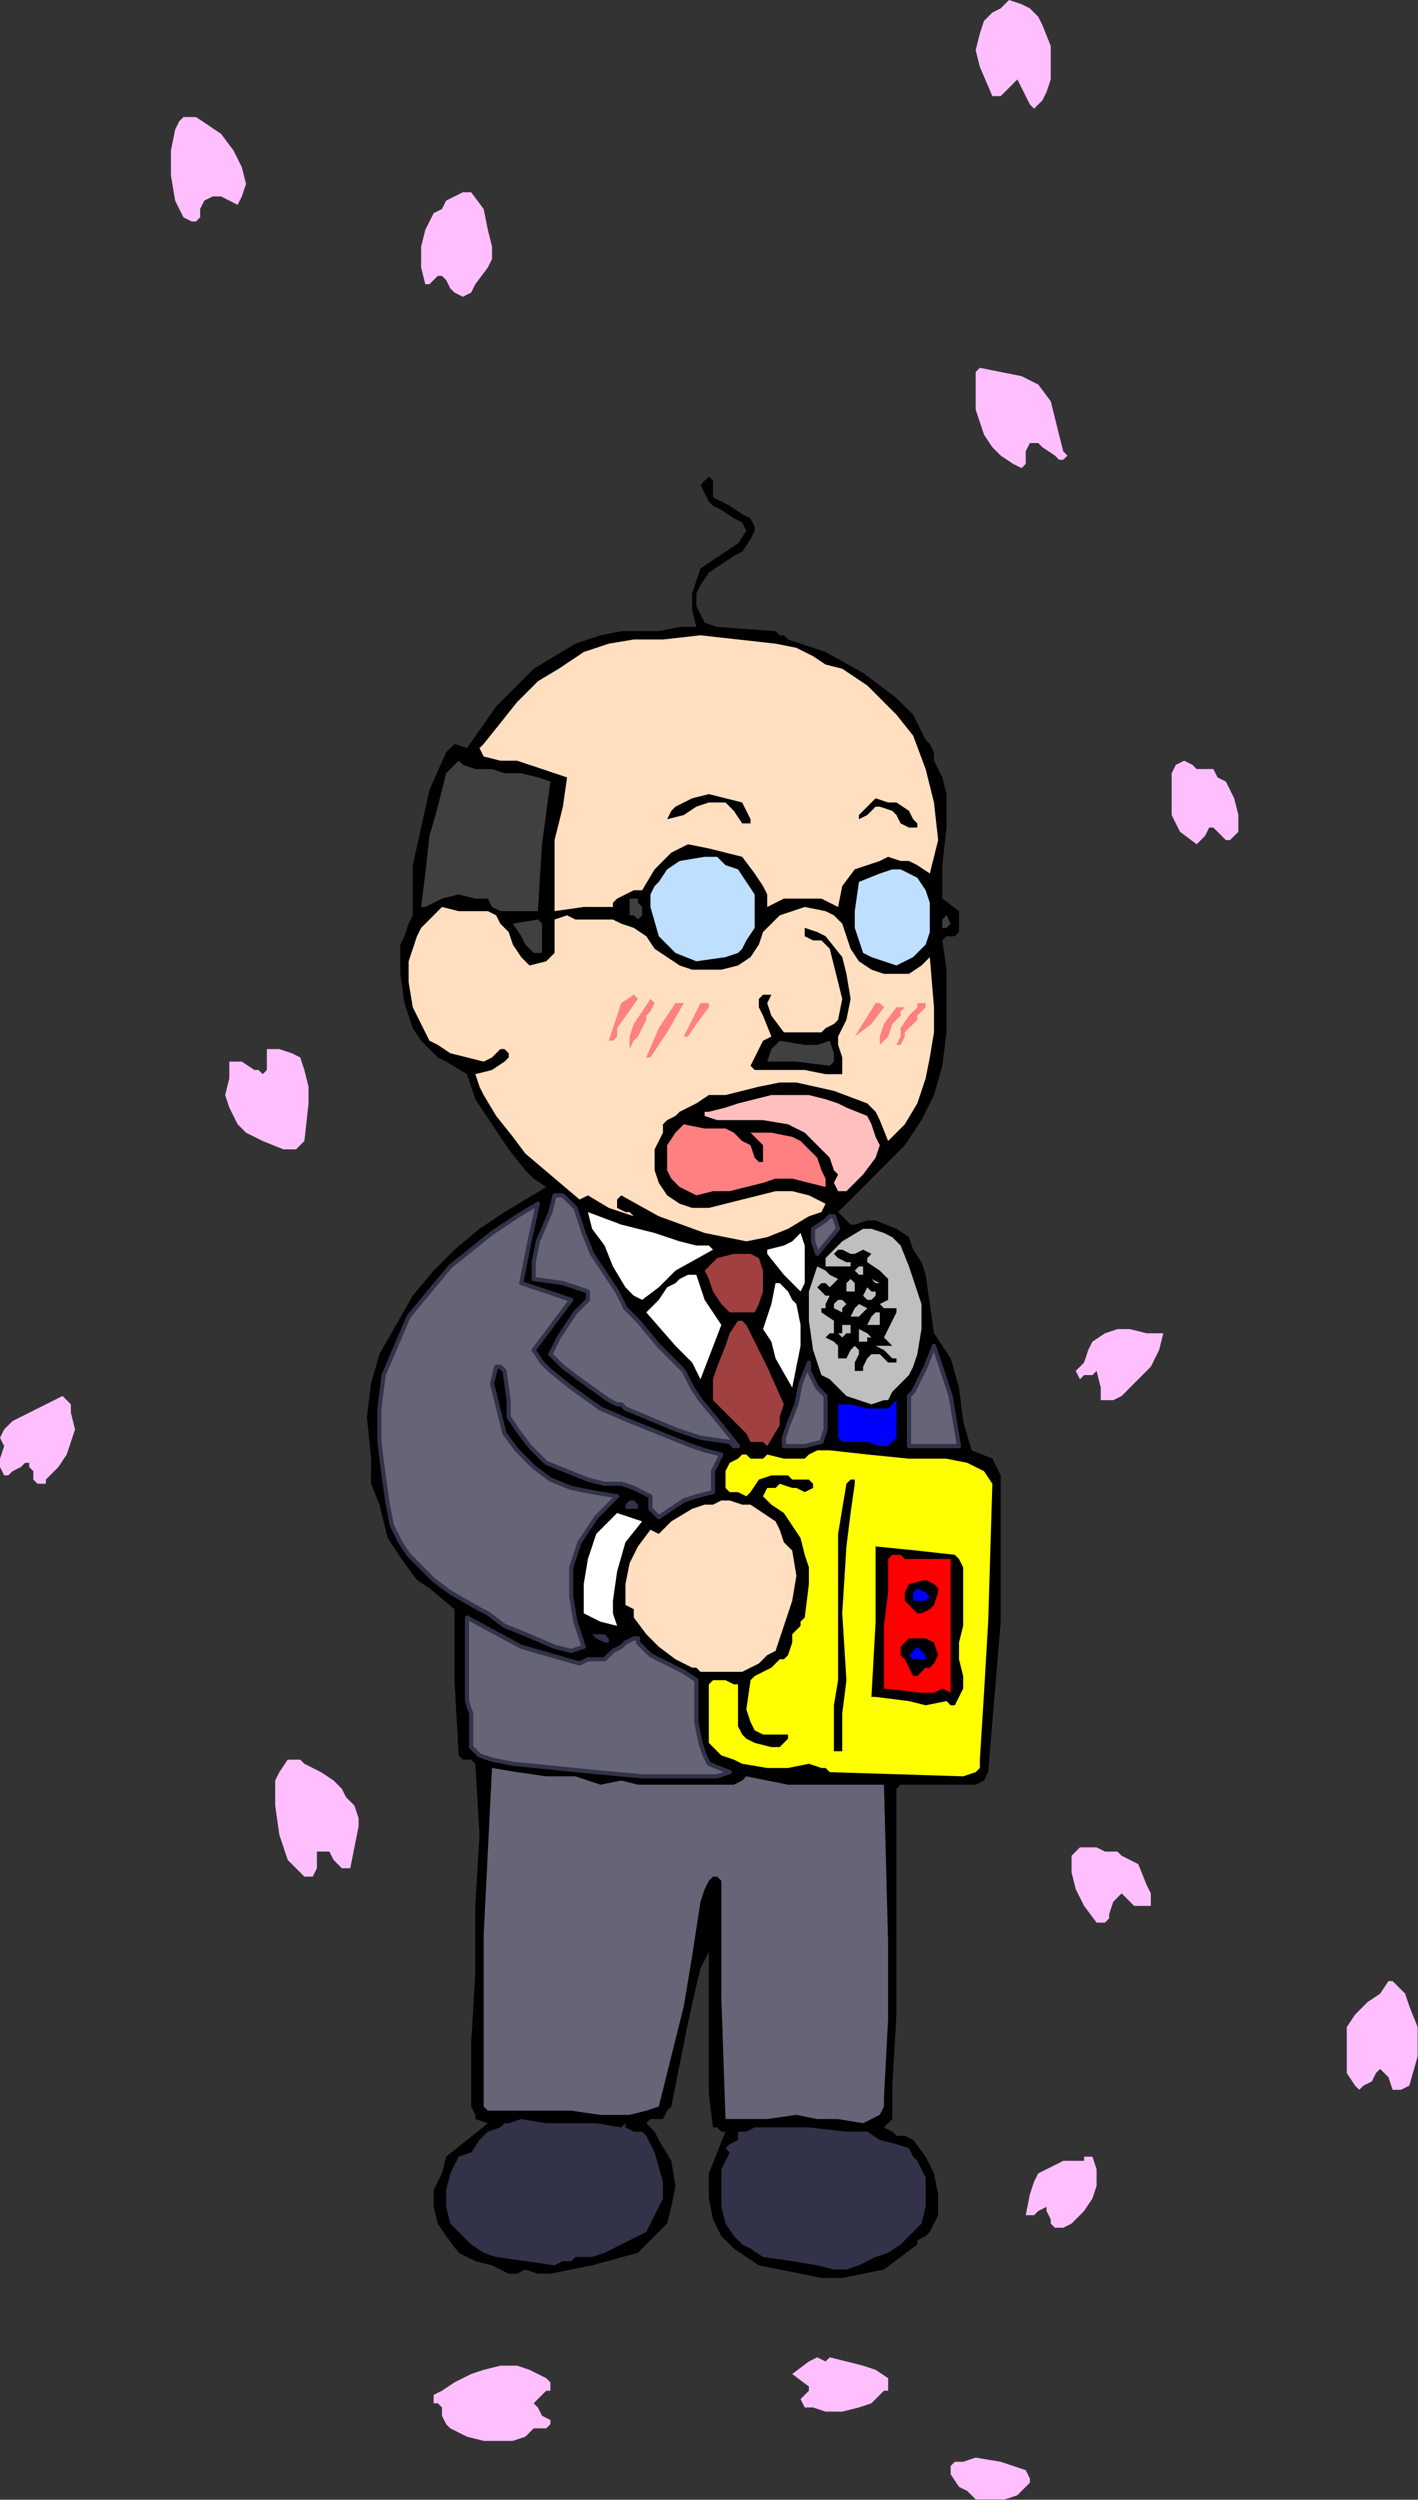<?xml version="1.0" encoding="UTF-8" standalone="no"?>
<svg
   xmlns:dc="http://purl.org/dc/elements/1.1/"
   xmlns:cc="http://creativecommons.org/ns#"
   xmlns:rdf="http://www.w3.org/1999/02/22-rdf-syntax-ns#"
   xmlns:svg="http://www.w3.org/2000/svg"
   xmlns="http://www.w3.org/2000/svg"
   xmlns:sodipodi="http://sodipodi.sourceforge.net/DTD/sodipodi-0.dtd"
   xmlns:inkscape="http://www.inkscape.org/namespaces/inkscape"
   version="1.0"
   width="106.147mm"
   height="187.096mm"
   id="svg188"
   sodipodi:docname="JSAPJ007.WMF">
  <rect width="100%" height="100%" fill="#333333" stroke="none"/>
  <sodipodi:namedview
     pagecolor="#ffffff"
     bordercolor="#666666"
     borderopacity="1"
     objecttolerance="10"
     gridtolerance="10"
     guidetolerance="10"
     inkscape:pageopacity="0"
     inkscape:pageshadow="2"
     inkscape:window-width="640"
     inkscape:window-height="480"
     id="namedview190" />
  <defs
     id="defs6">
    <clipPath
       clipPathUnits="userSpaceOnUse"
       id="clipWmfPath1">
      <path
         d="M 0,0 L 401.088,0 L 401.088,707.04 L 0,707.04 z"
         id="path2" />
    </clipPath>
    <pattern
       id="WMFhbasepattern"
       patternUnits="userSpaceOnUse"
       width="6"
       height="6"
       x="0"
       y="0" />
  </defs>
  <path
     style="fill:#ffbfff;fill-rule:evenodd;fill-opacity:1;stroke:none;"
     clip-path="url(#clipWmfPath1)"
     d="  M 294.918,7.094   L 297.277,13.006   L 297.277,18.917   L 297.277,22.464   L 296.097,26.012   L 294.918,28.376   L 292.558,30.741   L 291.379,29.559   L 290.199,27.194   L 289.019,24.829   L 287.84,22.464   L 284.301,26.012   L 283.121,27.194   L 281.941,27.194   L 280.762,27.194   L 277.223,18.917   L 276.043,14.188   L 277.223,9.459   L 278.402,5.912   L 280.762,3.547   L 283.121,2.365   L 285.48,0   L 289.019,1.182   L 291.379,2.365   L 293.738,4.729   L 294.918,7.094  z "
     id="path8" />
  <path
     style="fill:#ffbfff;fill-rule:evenodd;fill-opacity:1;stroke:none;"
     clip-path="url(#clipWmfPath1)"
     d="  M 294.918,18.917   L 294.918,22.464   L 293.738,26.012   L 291.379,23.647   L 290.199,21.282   L 289.019,20.1   L 287.84,18.917   L 286.66,18.917   L 285.48,20.1   L 284.301,22.464   L 283.121,23.647   L 281.941,23.647   L 279.582,18.917   L 279.582,14.188   L 279.582,9.459   L 281.941,4.729   L 284.301,4.729   L 285.48,3.547   L 286.66,2.365   L 289.019,3.547   L 291.379,7.094   L 293.738,10.641   L 294.918,18.917  z "
     id="path10" />
  <path
     style="fill:#ffbfff;fill-rule:evenodd;fill-opacity:1;stroke:none;"
     clip-path="url(#clipWmfPath1)"
     d="  M 62.523,37.835   L 66.062,42.564   L 68.421,47.294   L 69.601,52.023   L 68.421,55.57   L 67.241,57.935   L 62.523,55.57   L 60.163,55.57   L 57.804,56.752   L 56.624,59.117   L 56.624,61.482   L 55.445,62.664   L 54.265,62.664   L 54.265,62.664   L 51.906,61.482   L 49.546,56.752   L 48.366,49.658   L 48.366,42.564   L 49.546,36.653   L 50.726,34.288   L 51.906,33.106   L 54.265,33.106   L 55.445,33.106   L 58.984,35.47   L 62.523,37.835  z "
     id="path12" />
  <path
     style="fill:#ffbfff;fill-rule:evenodd;fill-opacity:1;stroke:none;"
     clip-path="url(#clipWmfPath1)"
     d="  M 64.882,44.929   L 66.062,49.658   L 66.062,52.023   L 66.062,54.388   L 63.702,54.388   L 61.343,53.205   L 60.163,52.023   L 57.804,53.205   L 54.265,59.117   L 51.906,55.57   L 50.726,52.023   L 49.546,44.929   L 50.726,40.2   L 53.085,35.47   L 55.445,35.47   L 56.624,36.653   L 60.163,39.017   L 62.523,42.564   L 64.882,44.929  z "
     id="path14" />
  <path
     style="fill:#ffbfff;fill-rule:evenodd;fill-opacity:1;stroke:none;"
     clip-path="url(#clipWmfPath1)"
     d="  M 133.303,54.388   L 136.842,59.117   L 138.021,65.029   L 139.201,69.758   L 139.201,73.305   L 138.021,75.67   L 134.482,80.399   L 133.303,82.764   L 130.943,83.946   L 128.584,82.764   L 127.404,81.582   L 126.225,79.217   L 125.045,78.035   L 123.865,78.035   L 122.686,79.217   L 121.506,80.399   L 120.326,80.399   L 119.147,75.67   L 119.147,69.758   L 120.326,65.029   L 122.686,60.299   L 125.045,59.117   L 126.225,56.752   L 130.943,54.388   L 133.303,54.388  z "
     id="path16" />
  <path
     style="fill:#ffbfff;fill-rule:evenodd;fill-opacity:1;stroke:none;"
     clip-path="url(#clipWmfPath1)"
     d="  M 135.662,63.846   L 136.842,68.576   L 135.662,73.305   L 134.482,76.852   L 130.943,80.399   L 129.764,79.217   L 128.584,78.035   L 127.404,75.67   L 126.225,74.487   L 123.865,75.67   L 121.506,76.852   L 121.506,73.305   L 122.686,69.758   L 125.045,62.664   L 130.943,56.752   L 132.123,57.935   L 134.482,60.299   L 135.662,63.846  z "
     id="path18" />
  <path
     style="fill:#ffbfff;fill-rule:evenodd;fill-opacity:1;stroke:none;"
     clip-path="url(#clipWmfPath1)"
     d="  M 297.277,113.505   L 300.816,127.693   L 301.996,128.875   L 301.996,128.875   L 300.816,130.058   L 299.636,130.058   L 298.457,128.875   L 294.918,126.51   L 293.738,125.328   L 292.558,125.328   L 291.379,125.328   L 290.199,127.693   L 290.199,130.058   L 290.199,131.24   L 289.019,132.422   L 286.66,131.24   L 283.121,128.875   L 280.762,126.51   L 278.402,122.963   L 277.223,119.416   L 276.043,115.869   L 276.043,112.322   L 276.043,105.228   L 277.223,104.046   L 283.121,105.228   L 289.019,106.411   L 293.738,108.775   L 297.277,113.505  z "
     id="path20" />
  <path
     style="fill:#ffbfff;fill-rule:evenodd;fill-opacity:1;stroke:none;"
     clip-path="url(#clipWmfPath1)"
     d="  M 294.918,114.687   L 297.277,124.146   L 294.918,122.963   L 292.558,121.781   L 291.379,121.781   L 290.199,122.963   L 290.199,124.146   L 287.84,128.875   L 285.48,126.51   L 283.121,124.146   L 279.582,119.416   L 278.402,115.869   L 278.402,112.322   L 278.402,108.775   L 280.762,106.411   L 284.301,106.411   L 289.019,108.775   L 292.558,111.14   L 294.918,114.687  z "
     id="path22" />
  <path
     style="fill:#000000;fill-rule:evenodd;fill-opacity:1;stroke:none;"
     clip-path="url(#clipWmfPath1)"
     d="  M 201.724,140.699   L 204.083,141.881   L 206.442,143.063   L 209.981,145.428   L 212.341,146.61   L 213.52,148.975   L 213.52,150.157   L 212.341,152.522   L 209.981,156.069   L 207.622,157.251   L 200.544,161.981   L 198.185,165.528   L 197.005,167.892   L 197.005,171.439   L 199.364,176.169   L 202.903,177.351   L 219.419,178.534   L 220.598,179.716   L 220.598,179.716   L 221.778,179.716   L 222.958,180.898   L 233.575,184.445   L 244.192,190.357   L 248.91,193.904   L 253.629,197.451   L 258.348,202.18   L 260.707,206.91   L 261.887,209.274   L 263.067,210.457   L 264.246,212.821   L 264.246,215.186   L 266.606,219.915   L 267.785,224.645   L 267.785,229.374   L 267.785,234.104   L 266.606,244.745   L 266.606,254.203   L 271.324,257.75   L 271.324,261.297   L 271.324,263.662   L 270.145,264.844   L 267.785,264.844   L 266.606,266.027   L 267.785,274.303   L 267.785,283.762   L 267.785,292.038   L 266.606,301.497   L 264.246,309.773   L 260.707,316.867   L 255.989,323.961   L 252.45,327.508   L 250.09,329.873   L 248.91,331.056   L 243.012,336.967   L 237.114,342.879   L 238.293,344.061   L 239.473,345.244   L 240.653,346.426   L 241.832,346.426   L 245.371,345.244   L 247.731,345.244   L 253.629,347.608   L 257.168,349.973   L 258.348,353.52   L 260.707,357.067   L 261.887,360.614   L 263.067,368.89   L 264.246,377.167   L 268.965,384.261   L 271.324,392.537   L 272.504,401.996   L 274.863,410.272   L 280.762,412.637   L 281.941,415.002   L 283.121,417.366   L 283.121,437.466   L 283.121,458.748   L 279.582,501.313   L 278.402,503.677   L 276.043,504.86   L 271.324,504.86   L 260.707,504.86   L 258.348,504.86   L 255.989,504.86   L 254.809,504.86   L 253.629,506.042   L 253.629,549.789   L 253.629,569.888   L 252.45,589.988   L 252.45,599.447   L 251.27,600.629   L 250.09,601.812   L 252.45,602.994   L 253.629,604.176   L 255.989,604.176   L 258.348,605.359   L 261.887,610.088   L 264.246,614.817   L 265.426,620.729   L 265.426,624.276   L 265.426,626.641   L 263.067,631.37   L 261.887,632.553   L 259.528,633.735   L 259.528,634.917   L 254.809,638.464   L 250.09,642.011   L 244.192,643.194   L 238.293,644.376   L 232.395,644.376   L 226.497,643.194   L 220.598,642.011   L 214.7,640.829   L 211.161,638.464   L 207.622,636.1   L 204.083,632.553   L 201.724,627.823   L 200.544,621.911   L 200.544,614.817   L 202.903,608.906   L 205.263,602.994   L 205.263,602.994   L 204.083,602.994   L 202.903,601.812   L 201.724,601.812   L 200.544,592.353   L 200.544,584.077   L 200.544,574.618   L 200.544,565.159   L 200.544,558.065   L 200.544,554.518   L 200.544,552.153   L 198.185,556.883   L 197.005,561.612   L 194.646,572.253   L 192.286,584.077   L 189.927,595.9   L 188.747,597.082   L 187.568,599.447   L 186.388,599.447   L 185.208,599.447   L 184.029,599.447   L 182.849,600.629   L 185.208,602.994   L 186.388,605.359   L 189.927,611.27   L 191.107,618.364   L 189.927,624.276   L 188.747,629.005   L 186.388,631.37   L 180.49,637.282   L 167.513,640.829   L 155.717,643.194   L 152.178,643.194   L 148.638,642.011   L 146.279,643.194   L 143.92,643.194   L 139.201,640.829   L 134.482,639.647   L 129.764,637.282   L 126.225,632.553   L 123.865,629.005   L 122.686,624.276   L 122.686,619.547   L 125.045,614.817   L 126.225,610.088   L 132.123,605.359   L 138.021,600.629   L 134.482,599.447   L 134.482,598.265   L 133.303,595.9   L 133.303,578.165   L 134.482,558.065   L 134.482,539.148   L 135.662,519.048   L 134.482,498.948   L 133.303,497.766   L 132.123,497.766   L 130.943,497.766   L 129.764,496.583   L 128.584,475.301   L 128.584,455.201   L 121.506,449.29   L 117.967,446.925   L 114.428,442.196   L 109.709,435.102   L 108.53,430.372   L 107.35,425.643   L 104.991,419.731   L 104.991,412.637   L 103.811,400.814   L 104.991,391.355   L 107.35,383.079   L 112.069,374.802   L 116.787,366.526   L 122.686,359.432   L 128.584,353.52   L 135.662,347.608   L 142.74,342.879   L 154.537,335.785   L 150.998,333.42   L 148.638,331.056   L 143.92,325.144   L 139.201,318.05   L 134.482,310.956   L 132.123,303.862   L 126.225,300.315   L 123.865,299.132   L 121.506,296.768   L 119.147,294.403   L 116.787,290.856   L 114.428,283.762   L 113.248,275.485   L 113.248,267.209   L 114.428,264.844   L 115.608,261.297   L 116.787,258.933   L 116.787,257.75   L 116.787,255.386   L 116.787,244.745   L 119.147,234.104   L 121.506,223.462   L 126.225,212.821   L 127.404,211.639   L 128.584,210.457   L 132.123,211.639   L 140.381,199.816   L 145.099,195.086   L 150.998,189.175   L 156.896,185.628   L 162.795,182.081   L 169.873,179.716   L 175.771,178.534   L 186.388,178.534   L 192.286,177.351   L 197.005,177.351   L 195.825,172.622   L 195.825,167.892   L 197.005,164.345   L 198.185,160.798   L 205.263,156.069   L 208.802,153.704   L 211.161,150.157   L 209.981,147.793   L 207.622,146.61   L 204.083,144.246   L 201.724,143.063   L 200.544,141.881   L 199.364,139.516   L 198.185,137.152   L 199.364,135.969   L 200.544,134.787   L 201.724,135.969   L 201.724,137.152   L 201.724,140.699  z "
     id="path24" />
  <path
     style="fill:#ffdfbf;fill-rule:evenodd;fill-opacity:1;stroke:none;"
     clip-path="url(#clipWmfPath1)"
     d="  M 233.575,187.992   L 238.293,189.175   L 241.832,191.539   L 245.371,193.904   L 247.731,196.269   L 253.629,202.18   L 258.348,208.092   L 261.887,217.551   L 264.246,227.01   L 265.426,237.651   L 263.067,247.109   L 259.528,244.745   L 257.168,243.562   L 254.809,243.562   L 251.27,242.38   L 248.91,243.562   L 245.371,244.745   L 241.832,245.927   L 238.293,250.656   L 237.114,256.568   L 232.395,254.203   L 227.676,254.203   L 221.778,254.203   L 217.059,256.568   L 217.059,255.386   L 217.059,254.203   L 217.059,253.021   L 215.88,250.656   L 213.52,247.109   L 209.981,242.38   L 205.263,241.198   L 200.544,240.015   L 194.646,238.833   L 192.286,240.015   L 189.927,241.198   L 187.568,243.562   L 185.208,245.927   L 181.669,251.839   L 180.49,251.839   L 179.31,251.839   L 176.951,253.021   L 174.591,254.203   L 173.412,255.386   L 173.412,256.568   L 165.154,256.568   L 156.896,257.75   L 156.896,237.651   L 159.256,228.192   L 160.435,219.915   L 153.357,217.551   L 146.279,215.186   L 143.92,215.186   L 141.56,215.186   L 136.842,214.004   L 135.662,211.639   L 136.842,210.457   L 141.56,204.545   L 146.279,198.633   L 152.178,192.722   L 158.076,189.175   L 165.154,184.445   L 172.232,182.081   L 179.31,180.898   L 187.568,180.898   L 198.185,179.716   L 208.802,180.898   L 219.419,182.081   L 225.317,183.263   L 230.036,185.628   L 233.575,187.992  z "
     id="path26" />
  <path
     style="fill:#404040;fill-rule:evenodd;fill-opacity:1;stroke:none;"
     clip-path="url(#clipWmfPath1)"
     d="  M 139.201,217.551   L 142.74,218.733   L 147.459,218.733   L 152.178,219.915   L 155.717,221.098   L 153.357,238.833   L 152.178,257.75   L 145.099,257.75   L 141.56,257.75   L 139.201,256.568   L 138.021,254.203   L 134.482,254.203   L 129.764,253.021   L 125.045,254.203   L 120.326,256.568   L 119.147,256.568   L 120.326,247.109   L 121.506,236.468   L 123.865,228.192   L 126.225,218.733   L 129.764,215.186   L 130.943,216.368   L 134.482,217.551   L 139.201,217.551  z "
     id="path28" />
  <path
     style="fill:#ffbfff;fill-rule:evenodd;fill-opacity:1;stroke:none;"
     clip-path="url(#clipWmfPath1)"
     d="  M 343.284,217.551   L 344.464,219.915   L 346.823,221.098   L 349.182,225.827   L 350.362,230.557   L 350.362,235.286   L 349.182,236.468   L 348.003,237.651   L 346.823,237.651   L 344.464,235.286   L 343.284,234.104   L 342.104,234.104   L 340.925,236.468   L 339.745,237.651   L 338.565,238.833   L 333.847,235.286   L 332.667,232.921   L 331.487,230.557   L 331.487,227.01   L 331.487,222.28   L 331.487,218.733   L 332.667,216.368   L 335.026,215.186   L 337.386,216.368   L 338.565,217.551   L 340.925,217.551   L 343.284,217.551  z "
     id="path30" />
  <path
     style="fill:#ffbfff;fill-rule:evenodd;fill-opacity:1;stroke:none;"
     clip-path="url(#clipWmfPath1)"
     d="  M 345.643,225.827   L 346.823,229.374   L 346.823,232.921   L 345.643,232.921   L 343.284,230.557   L 342.104,229.374   L 340.925,230.557   L 339.745,230.557   L 338.565,232.921   L 337.386,234.104   L 336.206,234.104   L 335.026,232.921   L 333.847,229.374   L 333.847,223.462   L 335.026,218.733   L 336.206,217.551   L 338.565,218.733   L 339.745,219.915   L 340.925,219.915   L 343.284,221.098   L 344.464,222.28   L 345.643,225.827  z "
     id="path32" />
  <path
     style="fill:#000000;fill-rule:evenodd;fill-opacity:1;stroke:none;"
     clip-path="url(#clipWmfPath1)"
     d="  M 212.341,231.739   L 212.341,232.921   L 209.981,232.921   L 207.622,229.374   L 205.263,227.01   L 200.544,227.01   L 197.005,228.192   L 193.466,230.557   L 188.747,231.739   L 189.927,229.374   L 191.107,228.192   L 195.825,225.827   L 200.544,224.645   L 205.263,225.827   L 209.981,227.01   L 211.161,229.374   L 212.341,231.739  z "
     id="path34" />
  <path
     style="fill:#000000;fill-rule:evenodd;fill-opacity:1;stroke:none;"
     clip-path="url(#clipWmfPath1)"
     d="  M 258.348,231.739   L 259.528,232.921   L 259.528,234.104   L 258.348,234.104   L 257.168,234.104   L 254.809,232.921   L 253.629,230.557   L 252.45,229.374   L 248.91,228.192   L 247.731,228.192   L 246.551,229.374   L 245.371,230.557   L 243.012,231.739   L 243.012,230.557   L 243.012,230.557   L 245.371,228.192   L 246.551,227.01   L 247.731,225.827   L 251.27,227.01   L 253.629,227.01   L 257.168,229.374   L 258.348,231.739  z "
     id="path36" />
  <path
     style="fill:#bfdfff;fill-rule:evenodd;fill-opacity:1;stroke:none;"
     clip-path="url(#clipWmfPath1)"
     d="  M 211.161,249.474   L 213.52,253.021   L 213.52,257.75   L 213.52,262.48   L 211.161,266.027   L 209.981,268.391   L 208.802,269.574   L 205.263,270.756   L 197.005,271.938   L 191.107,269.574   L 188.747,267.209   L 186.388,264.844   L 184.029,256.568   L 184.029,253.021   L 185.208,250.656   L 186.388,249.474   L 188.747,245.927   L 192.286,243.562   L 199.364,242.38   L 202.903,242.38   L 205.263,244.745   L 208.802,245.927   L 211.161,249.474  z "
     id="path38" />
  <path
     style="fill:#bfdfff;fill-rule:evenodd;fill-opacity:1;stroke:none;"
     clip-path="url(#clipWmfPath1)"
     d="  M 261.887,251.839   L 263.067,255.386   L 263.067,258.933   L 263.067,263.662   L 261.887,267.209   L 258.348,270.756   L 255.989,271.938   L 253.629,273.121   L 250.09,271.938   L 246.551,270.756   L 244.192,269.574   L 243.012,266.027   L 241.832,262.48   L 241.832,257.75   L 243.012,249.474   L 248.91,247.109   L 252.45,245.927   L 254.809,245.927   L 259.528,248.292   L 261.887,251.839  z "
     id="path40" />
  <path
     style="fill:#404040;fill-rule:evenodd;fill-opacity:1;stroke:none;"
     clip-path="url(#clipWmfPath1)"
     d="  M 181.669,256.568   L 181.669,257.75   L 181.669,258.933   L 180.49,260.115   L 179.31,258.933   L 178.13,258.933   L 178.13,257.75   L 178.13,254.203   L 180.49,254.203   L 180.49,255.386   L 181.669,256.568  z "
     id="path42" />
  <path
     style="fill:#ffdfbf;fill-rule:evenodd;fill-opacity:1;stroke:none;"
     clip-path="url(#clipWmfPath1)"
     d="  M 238.293,261.297   L 239.473,264.844   L 240.653,268.391   L 243.012,271.938   L 246.551,274.303   L 250.09,275.485   L 253.629,275.485   L 257.168,275.485   L 260.707,273.121   L 261.887,271.938   L 263.067,270.756   L 263.067,270.756   L 264.246,284.944   L 264.246,292.038   L 263.067,299.132   L 261.887,305.044   L 259.528,312.138   L 255.989,318.05   L 251.27,322.779   L 248.91,316.867   L 247.731,314.503   L 245.371,312.138   L 235.934,308.591   L 225.317,306.226   L 220.598,306.226   L 214.7,307.409   L 209.981,308.591   L 205.263,309.773   L 202.903,309.773   L 200.544,309.773   L 197.005,312.138   L 192.286,314.503   L 191.107,315.685   L 188.747,316.867   L 187.568,318.05   L 187.568,320.414   L 186.388,322.779   L 185.208,325.144   L 185.208,331.056   L 186.388,334.603   L 188.747,338.15   L 192.286,340.514   L 195.825,341.697   L 200.544,341.697   L 205.263,340.514   L 214.7,338.15   L 219.419,336.967   L 224.137,336.967   L 228.856,338.15   L 233.575,340.514   L 232.395,342.879   L 228.856,344.061   L 222.958,347.608   L 217.059,349.973   L 211.161,351.155   L 205.263,349.973   L 199.364,348.791   L 186.388,344.061   L 175.771,338.15   L 174.591,339.332   L 174.591,339.332   L 174.591,341.697   L 176.951,342.879   L 178.13,342.879   L 179.31,344.061   L 172.232,341.697   L 166.334,338.15   L 163.974,339.332   L 148.638,326.326   L 145.099,321.597   L 140.381,315.685   L 136.842,309.773   L 135.662,307.409   L 134.482,303.862   L 139.201,302.679   L 142.74,300.315   L 143.92,299.132   L 143.92,297.95   L 142.74,296.768   L 141.56,296.768   L 140.381,297.95   L 139.201,299.132   L 136.842,300.315   L 132.123,299.132   L 127.404,297.95   L 123.865,295.585   L 121.506,294.403   L 120.326,292.038   L 116.787,284.944   L 115.608,277.85   L 115.608,271.938   L 116.787,268.391   L 117.967,264.844   L 119.147,262.48   L 121.506,260.115   L 125.045,256.568   L 129.764,257.75   L 134.482,257.75   L 138.021,257.75   L 140.381,258.933   L 141.56,261.297   L 143.92,263.662   L 145.099,267.209   L 147.459,270.756   L 149.818,273.121   L 154.537,271.938   L 155.717,270.756   L 156.896,269.574   L 156.896,264.844   L 156.896,260.115   L 160.435,258.933   L 162.795,260.115   L 166.334,260.115   L 169.873,260.115   L 173.412,260.115   L 175.771,261.297   L 179.31,262.48   L 182.849,264.844   L 185.208,268.391   L 188.747,270.756   L 192.286,273.121   L 195.825,274.303   L 204.083,274.303   L 208.802,273.121   L 212.341,270.756   L 214.7,267.209   L 215.88,263.662   L 218.239,261.297   L 220.598,258.933   L 227.676,256.568   L 233.575,257.75   L 235.934,258.933   L 238.293,261.297  z "
     id="path44" />
  <path
     style="fill:#404040;fill-rule:evenodd;fill-opacity:1;stroke:none;"
     clip-path="url(#clipWmfPath1)"
     d="  M 267.785,258.933   L 268.965,261.297   L 267.785,262.48   L 267.785,262.48   L 266.606,262.48   L 266.606,262.48   L 266.606,260.115   L 267.785,258.933   L 267.785,258.933  z "
     id="path46" />
  <path
     style="fill:#404040;fill-rule:evenodd;fill-opacity:1;stroke:none;"
     clip-path="url(#clipWmfPath1)"
     d="  M 153.357,269.574   L 150.998,269.574   L 149.818,268.391   L 148.638,267.209   L 147.459,264.844   L 145.099,261.297   L 152.178,260.115   L 153.357,261.297   L 153.357,263.662   L 153.357,269.574  z "
     id="path48" />
  <path
     style="fill:#000000;fill-rule:evenodd;fill-opacity:1;stroke:none;"
     clip-path="url(#clipWmfPath1)"
     d="  M 238.293,270.756   L 239.473,275.485   L 240.653,282.58   L 239.473,288.491   L 238.293,290.856   L 237.114,293.221   L 237.114,295.585   L 238.293,299.132   L 238.293,301.497   L 238.293,303.862   L 235.934,303.862   L 233.575,303.862   L 227.676,302.679   L 222.958,302.679   L 220.598,302.679   L 218.239,302.679   L 215.88,302.679   L 213.52,302.679   L 212.341,301.497   L 214.7,296.768   L 215.88,294.403   L 218.239,293.221   L 215.88,287.309   L 214.7,284.944   L 214.7,282.58   L 215.88,281.397   L 218.239,281.397   L 217.059,283.762   L 218.239,287.309   L 221.778,292.038   L 225.317,292.038   L 230.036,292.038   L 232.395,292.038   L 233.575,290.856   L 235.934,289.674   L 237.114,288.491   L 238.293,282.58   L 237.114,277.85   L 235.934,273.121   L 234.754,268.391   L 233.575,267.209   L 232.395,266.027   L 230.036,266.027   L 227.676,264.844   L 227.676,263.662   L 227.676,262.48   L 231.215,263.662   L 233.575,264.844   L 238.293,270.756  z "
     id="path50" />
  <path
     style="fill:#ff8080;fill-rule:evenodd;fill-opacity:1;stroke:none;"
     clip-path="url(#clipWmfPath1)"
     d="  M 180.49,282.58   L 174.591,290.856   L 174.591,293.221   L 173.412,294.403   L 172.232,294.403   L 172.232,294.403   L 174.591,287.309   L 175.771,283.762   L 179.31,281.397   L 180.49,282.58  z "
     id="path52" />
  <path
     style="fill:#ff8080;fill-rule:evenodd;fill-opacity:1;stroke:none;"
     clip-path="url(#clipWmfPath1)"
     d="  M 182.849,288.491   L 180.49,293.221   L 179.31,294.403   L 178.13,296.768   L 178.13,293.221   L 179.31,289.674   L 181.669,286.127   L 184.029,282.58   L 185.208,283.762   L 185.208,283.762   L 184.029,286.127   L 182.849,287.309   L 182.849,288.491  z "
     id="path54" />
  <path
     style="fill:#ff8080;fill-rule:evenodd;fill-opacity:1;stroke:none;"
     clip-path="url(#clipWmfPath1)"
     d="  M 193.466,283.762   L 188.747,292.038   L 184.029,299.132   L 182.849,299.132   L 186.388,290.856   L 188.747,287.309   L 191.107,283.762   L 192.286,283.762   L 193.466,283.762  z "
     id="path56" />
  <path
     style="fill:#ff8080;fill-rule:evenodd;fill-opacity:1;stroke:none;"
     clip-path="url(#clipWmfPath1)"
     d="  M 200.544,284.944   L 197.005,289.674   L 194.646,293.221   L 193.466,293.221   L 195.825,288.491   L 198.185,283.762   L 200.544,283.762   L 200.544,284.944   L 200.544,284.944  z "
     id="path58" />
  <path
     style="fill:#ff8080;fill-rule:evenodd;fill-opacity:1;stroke:none;"
     clip-path="url(#clipWmfPath1)"
     d="  M 250.09,284.944   L 246.551,289.674   L 241.832,293.221   L 247.731,283.762   L 248.91,283.762   L 250.09,284.944  z "
     id="path60" />
  <path
     style="fill:#ff8080;fill-rule:evenodd;fill-opacity:1;stroke:none;"
     clip-path="url(#clipWmfPath1)"
     d="  M 261.887,283.762   L 261.887,284.944   L 260.707,286.127   L 259.528,287.309   L 259.528,288.491   L 255.989,292.038   L 255.989,293.221   L 254.809,295.585   L 253.629,295.585   L 254.809,293.221   L 254.809,290.856   L 257.168,287.309   L 258.348,286.127   L 259.528,284.944   L 259.528,283.762   L 261.887,283.762  z "
     id="path62" />
  <path
     style="fill:#ff8080;fill-rule:evenodd;fill-opacity:1;stroke:none;"
     clip-path="url(#clipWmfPath1)"
     d="  M 255.989,284.944   L 254.809,286.127   L 254.809,287.309   L 252.45,289.674   L 251.27,293.221   L 248.91,295.585   L 248.91,293.221   L 250.09,289.674   L 253.629,284.944   L 254.809,284.944   L 255.989,284.944  z "
     id="path64" />
  <path
     style="fill:#404040;fill-rule:evenodd;fill-opacity:1;stroke:none;"
     clip-path="url(#clipWmfPath1)"
     d="  M 234.754,294.403   L 235.934,297.95   L 235.934,300.315   L 235.934,300.315   L 234.754,301.497   L 225.317,300.315   L 217.059,300.315   L 218.239,296.768   L 219.419,295.585   L 220.598,294.403   L 227.676,295.585   L 231.215,295.585   L 234.754,294.403  z "
     id="path66" />
  <path
     style="fill:#ffbfff;fill-rule:evenodd;fill-opacity:1;stroke:none;"
     clip-path="url(#clipWmfPath1)"
     d="  M 86.116,302.679   L 87.296,307.409   L 87.296,312.138   L 86.116,322.779   L 83.757,325.144   L 81.397,325.144   L 80.218,325.144   L 74.319,322.779   L 69.601,320.414   L 67.241,318.05   L 66.062,315.685   L 64.882,313.32   L 63.702,309.773   L 64.882,305.044   L 64.882,300.315   L 67.241,300.315   L 68.421,300.315   L 71.96,302.679   L 73.14,302.679   L 74.319,303.862   L 75.499,302.679   L 75.499,300.315   L 75.499,297.95   L 75.499,296.768   L 75.499,296.768   L 79.038,296.768   L 82.577,297.95   L 84.936,299.132   L 86.116,302.679  z "
     id="path68" />
  <path
     style="fill:#ffbfff;fill-rule:evenodd;fill-opacity:1;stroke:none;"
     clip-path="url(#clipWmfPath1)"
     d="  M 84.936,310.956   L 83.757,316.867   L 83.757,320.414   L 81.397,322.779   L 75.499,320.414   L 73.14,319.232   L 69.601,316.867   L 68.421,315.685   L 67.241,313.32   L 66.062,310.956   L 67.241,307.409   L 67.241,305.044   L 68.421,303.862   L 70.78,303.862   L 71.96,305.044   L 74.319,306.226   L 76.679,307.409   L 77.858,306.226   L 77.858,302.679   L 79.038,299.132   L 81.397,300.315   L 83.757,303.862   L 84.936,310.956  z "
     id="path70" />
  <path
     style="fill:#ffbfbf;fill-rule:evenodd;fill-opacity:1;stroke:none;"
     clip-path="url(#clipWmfPath1)"
     d="  M 233.575,310.956   L 237.114,312.138   L 239.473,313.32   L 245.371,315.685   L 246.551,318.05   L 247.731,321.597   L 248.91,323.961   L 247.731,327.508   L 244.192,332.238   L 239.473,336.967   L 238.293,336.967   L 237.114,336.967   L 235.934,334.603   L 237.114,332.238   L 235.934,331.056   L 234.754,327.508   L 232.395,325.144   L 230.036,322.779   L 227.676,320.414   L 222.958,318.05   L 215.88,316.867   L 207.622,316.867   L 202.903,316.867   L 199.364,315.685   L 199.364,314.503   L 200.544,314.503   L 205.263,313.32   L 208.802,312.138   L 213.52,310.956   L 218.239,309.773   L 225.317,309.773   L 228.856,309.773   L 233.575,310.956  z "
     id="path72" />
  <path
     style="fill:#ff8080;fill-rule:evenodd;fill-opacity:1;stroke:none;"
     clip-path="url(#clipWmfPath1)"
     d="  M 213.52,327.508   L 213.52,327.508   L 214.7,328.691   L 215.88,328.691   L 215.88,327.508   L 215.88,326.326   L 215.88,323.961   L 214.7,322.779   L 213.52,321.597   L 212.341,320.414   L 218.239,320.414   L 224.137,321.597   L 226.497,322.779   L 228.856,325.144   L 231.215,327.508   L 232.395,331.056   L 233.575,333.42   L 233.575,335.785   L 228.856,334.603   L 224.137,333.42   L 219.419,333.42   L 215.88,334.603   L 206.442,336.967   L 201.724,336.967   L 197.005,338.15   L 192.286,335.785   L 189.927,333.42   L 188.747,331.056   L 188.747,327.508   L 188.747,323.961   L 191.107,320.414   L 193.466,318.05   L 199.364,319.232   L 205.263,319.232   L 207.622,320.414   L 209.981,322.779   L 212.341,323.961   L 213.52,327.508  z "
     id="path74" />
  <path
     style="fill:#656577;fill-rule:evenodd;fill-opacity:1;stroke:#323249;stroke-width:1.18px;stroke-linecap:round;stroke-linejoin:round;stroke-miterlimit:4;stroke-dasharray:none;stroke-opacity:1;"
     clip-path="url(#clipWmfPath1)"
     d="  M 162.795,341.697   L 165.154,348.791   L 167.513,354.702   L 174.591,365.343   L 176.951,370.073   L 180.49,373.62   L 186.388,380.714   L 193.466,387.808   L 195.825,392.537   L 198.185,396.084   L 204.083,403.178   L 208.802,409.09   L 207.622,409.09   L 207.622,409.09   L 206.442,407.908   L 206.442,407.908   L 198.185,406.725   L 191.107,404.361   L 176.951,398.449   L 175.771,397.267   L 174.591,397.267   L 172.232,396.084   L 163.974,390.173   L 159.256,386.626   L 155.717,383.079   L 158.076,378.349   L 160.435,374.802   L 162.795,371.255   L 166.334,367.708   L 166.334,365.343   L 159.256,362.979   L 150.998,361.796   L 150.998,357.067   L 152.178,351.155   L 155.717,342.879   L 156.896,338.15   L 159.256,338.15   L 160.435,339.332   L 161.615,340.514   L 162.795,341.697  z "
     id="path76" />
  <path
     style="fill:#656577;fill-rule:evenodd;fill-opacity:1;stroke:#323249;stroke-width:1.18px;stroke-linecap:round;stroke-linejoin:round;stroke-miterlimit:4;stroke-dasharray:none;stroke-opacity:1;"
     clip-path="url(#clipWmfPath1)"
     d="  M 152.178,340.514   L 149.818,351.155   L 147.459,362.979   L 150.998,364.161   L 154.537,365.343   L 161.615,367.708   L 150.998,381.896   L 153.357,385.443   L 155.717,387.808   L 161.615,392.537   L 169.873,398.449   L 178.13,401.996   L 195.825,409.09   L 199.364,410.272   L 204.083,411.455   L 201.724,416.184   L 201.724,422.096   L 197.005,423.278   L 193.466,424.46   L 186.388,429.19   L 185.208,428.007   L 184.029,426.825   L 184.029,423.278   L 179.31,420.913   L 175.771,419.731   L 171.052,419.731   L 166.334,418.549   L 160.435,416.184   L 154.537,413.819   L 149.818,409.09   L 146.279,404.361   L 143.92,400.814   L 143.92,396.084   L 142.74,387.808   L 141.56,386.626   L 140.381,386.626   L 139.201,391.355   L 140.381,396.084   L 141.56,400.814   L 142.74,405.543   L 146.279,410.272   L 150.998,415.002   L 155.717,418.549   L 161.615,420.913   L 167.513,422.096   L 174.591,423.278   L 168.693,429.19   L 166.334,432.737   L 163.974,436.284   L 161.615,443.378   L 161.615,451.654   L 162.795,458.748   L 165.154,465.842   L 161.615,467.025   L 156.896,465.842   L 148.638,462.295   L 142.74,459.931   L 138.021,456.384   L 135.662,455.201   L 135.662,455.201   L 127.404,450.472   L 122.686,446.925   L 119.147,443.378   L 115.608,439.831   L 113.248,436.284   L 110.889,431.555   L 109.709,425.643   L 108.53,417.366   L 107.35,407.908   L 107.35,398.449   L 108.53,388.99   L 112.069,380.714   L 115.608,372.437   L 121.506,365.343   L 127.404,358.249   L 133.303,353.52   L 139.201,348.791   L 146.279,344.061   L 152.178,340.514  z "
     id="path78" />
  <path
     style="fill:#ffffff;fill-rule:evenodd;fill-opacity:1;stroke:none;"
     clip-path="url(#clipWmfPath1)"
     d="  M 185.208,348.791   L 192.286,351.155   L 197.005,352.338   L 200.544,352.338   L 201.724,353.52   L 191.107,359.432   L 186.388,364.161   L 181.669,367.708   L 179.31,366.526   L 176.951,364.161   L 173.412,358.249   L 171.052,352.338   L 167.513,347.608   L 166.334,342.879   L 175.771,346.426   L 180.49,347.608   L 185.208,348.791  z "
     id="path80" />
  <path
     style="fill:#656577;fill-rule:evenodd;fill-opacity:1;stroke:#323249;stroke-width:1.18px;stroke-linecap:round;stroke-linejoin:round;stroke-miterlimit:4;stroke-dasharray:none;stroke-opacity:1;"
     clip-path="url(#clipWmfPath1)"
     d="  M 237.114,347.608   L 231.215,354.702   L 230.036,351.155   L 230.036,347.608   L 233.575,345.244   L 234.754,344.061   L 235.934,344.061   L 237.114,347.608  z "
     id="path82" />
  <path
     style="fill:#bfbfbf;fill-rule:evenodd;fill-opacity:1;stroke:none;"
     clip-path="url(#clipWmfPath1)"
     d="  M 260.707,368.89   L 260.707,375.984   L 259.528,383.079   L 258.348,386.626   L 257.168,388.99   L 254.809,391.355   L 252.45,393.72   L 251.27,396.084   L 250.09,396.084   L 246.551,397.267   L 239.473,394.902   L 237.114,392.537   L 235.934,391.355   L 234.754,390.173   L 232.395,388.99   L 230.036,381.896   L 228.856,373.62   L 228.856,365.343   L 231.215,358.249   L 233.575,359.432   L 234.754,360.614   L 237.114,361.796   L 237.114,361.796   L 235.934,362.979   L 234.754,364.161   L 233.575,362.979   L 232.395,362.979   L 231.215,364.161   L 232.395,365.343   L 233.575,366.526   L 234.754,366.526   L 233.575,368.89   L 233.575,370.073   L 232.395,370.073   L 232.395,370.073   L 232.395,371.255   L 235.934,373.62   L 235.934,374.802   L 235.934,377.167   L 235.934,377.167   L 234.754,377.167   L 233.575,378.349   L 233.575,378.349   L 235.934,379.532   L 237.114,380.714   L 237.114,381.896   L 237.114,383.079   L 237.114,384.261   L 238.293,384.261   L 239.473,384.261   L 240.653,381.896   L 241.832,380.714   L 243.012,381.896   L 243.012,381.896   L 243.012,383.079   L 241.832,385.443   L 241.832,387.808   L 241.832,387.808   L 244.192,387.808   L 244.192,386.626   L 245.371,384.261   L 246.551,383.079   L 248.91,383.079   L 251.27,385.443   L 252.45,385.443   L 253.629,385.443   L 253.629,384.261   L 252.45,384.261   L 251.27,383.079   L 250.09,381.896   L 247.731,380.714   L 252.45,380.714   L 251.27,379.532   L 250.09,378.349   L 251.27,375.984   L 252.45,373.62   L 253.629,371.255   L 253.629,370.073   L 252.45,370.073   L 251.27,370.073   L 250.09,370.073   L 250.09,370.073   L 248.91,368.89   L 251.27,367.708   L 251.27,366.526   L 251.27,361.796   L 248.91,359.432   L 245.371,357.067   L 245.371,355.885   L 246.551,354.702   L 244.192,353.52   L 241.832,354.702   L 240.653,354.702   L 238.293,353.52   L 237.114,353.52   L 235.934,354.702   L 237.114,355.885   L 239.473,357.067   L 240.653,357.067   L 240.653,358.249   L 239.473,358.249   L 235.934,358.249   L 233.575,358.249   L 233.575,355.885   L 234.754,354.702   L 238.293,351.155   L 244.192,347.608   L 246.551,347.608   L 250.09,348.791   L 252.45,349.973   L 254.809,352.338   L 257.168,358.249   L 260.707,368.89  z "
     id="path84" />
  <path
     style="fill:#ffffff;fill-rule:evenodd;fill-opacity:1;stroke:none;"
     clip-path="url(#clipWmfPath1)"
     d="  M 227.676,362.979   L 226.497,365.343   L 224.137,362.979   L 221.778,360.614   L 217.059,354.702   L 217.059,353.52   L 221.778,352.338   L 224.137,351.155   L 226.497,348.791   L 227.676,352.338   L 227.676,355.885   L 227.676,359.432   L 227.676,362.979  z "
     id="path86" />
  <path
     style="fill:#a04040;fill-rule:evenodd;fill-opacity:1;stroke:none;"
     clip-path="url(#clipWmfPath1)"
     d="  M 215.88,359.432   L 215.88,365.343   L 214.7,368.89   L 213.52,371.255   L 206.442,371.255   L 204.083,368.89   L 201.724,365.343   L 200.544,361.796   L 199.364,359.432   L 202.903,355.885   L 207.622,354.702   L 209.981,354.702   L 212.341,354.702   L 214.7,355.885   L 215.88,359.432  z "
     id="path88" />
  <path
     style="fill:#bfbfbf;fill-rule:evenodd;fill-opacity:1;stroke:none;"
     clip-path="url(#clipWmfPath1)"
     d="  M 244.192,359.432   L 244.192,360.614   L 243.012,360.614   L 241.832,359.432   L 243.012,358.249   L 244.192,358.249   L 244.192,359.432  z "
     id="path90" />
  <path
     style="fill:#ffffff;fill-rule:evenodd;fill-opacity:1;stroke:none;"
     clip-path="url(#clipWmfPath1)"
     d="  M 199.364,367.708   L 201.724,371.255   L 204.083,374.802   L 198.185,390.173   L 195.825,385.443   L 191.107,380.714   L 182.849,371.255   L 186.388,367.708   L 188.747,364.161   L 191.107,362.979   L 192.286,361.796   L 194.646,360.614   L 197.005,360.614   L 199.364,367.708  z "
     id="path92" />
  <path
     style="fill:#bfbfbf;fill-rule:evenodd;fill-opacity:1;stroke:none;"
     clip-path="url(#clipWmfPath1)"
     d="  M 250.09,362.979   L 247.731,362.979   L 247.731,362.979   L 246.551,361.796   L 248.91,362.979   L 250.09,362.979  z "
     id="path94" />
  <path
     style="fill:#bfbfbf;fill-rule:evenodd;fill-opacity:1;stroke:none;"
     clip-path="url(#clipWmfPath1)"
     d="  M 241.832,364.161   L 241.832,365.343   L 240.653,365.343   L 239.473,365.343   L 239.473,362.979   L 239.473,362.979   L 240.653,361.796   L 241.832,362.979   L 241.832,364.161   L 241.832,364.161  z "
     id="path96" />
  <path
     style="fill:#ffffff;fill-rule:evenodd;fill-opacity:1;stroke:none;"
     clip-path="url(#clipWmfPath1)"
     d="  M 225.317,368.89   L 226.497,374.802   L 226.497,380.714   L 224.137,392.537   L 219.419,384.261   L 218.239,379.532   L 215.88,375.984   L 217.059,372.437   L 218.239,368.89   L 219.419,362.979   L 220.598,362.979   L 221.778,364.161   L 222.958,365.343   L 224.137,367.708   L 225.317,368.89  z "
     id="path98" />
  <path
     style="fill:#bfbfbf;fill-rule:evenodd;fill-opacity:1;stroke:none;"
     clip-path="url(#clipWmfPath1)"
     d="  M 247.731,365.343   L 247.731,366.526   L 246.551,367.708   L 245.371,367.708   L 244.192,366.526   L 245.371,364.161   L 246.551,365.343   L 247.731,365.343  z "
     id="path100" />
  <path
     style="fill:#bfbfbf;fill-rule:evenodd;fill-opacity:1;stroke:none;"
     clip-path="url(#clipWmfPath1)"
     d="  M 239.473,368.89   L 238.293,370.073   L 238.293,371.255   L 235.934,370.073   L 235.934,368.89   L 237.114,367.708   L 238.293,367.708   L 239.473,368.89  z "
     id="path102" />
  <path
     style="fill:#bfbfbf;fill-rule:evenodd;fill-opacity:1;stroke:none;"
     clip-path="url(#clipWmfPath1)"
     d="  M 245.371,370.073   L 244.192,371.255   L 243.012,372.437   L 241.832,372.437   L 241.832,372.437   L 240.653,372.437   L 241.832,370.073   L 243.012,368.89   L 245.371,370.073  z "
     id="path104" />
  <path
     style="fill:#bfbfbf;fill-rule:evenodd;fill-opacity:1;stroke:none;"
     clip-path="url(#clipWmfPath1)"
     d="  M 248.91,374.802   L 247.731,374.802   L 247.731,374.802   L 245.371,374.802   L 246.551,372.437   L 247.731,371.255   L 248.91,371.255   L 248.91,372.437   L 248.91,373.62   L 248.91,374.802  z "
     id="path106" />
  <path
     style="fill:#a04040;fill-rule:evenodd;fill-opacity:1;stroke:none;"
     clip-path="url(#clipWmfPath1)"
     d="  M 212.341,377.167   L 214.7,381.896   L 217.059,386.626   L 221.778,397.267   L 220.598,400.814   L 220.598,403.178   L 217.059,409.09   L 215.88,407.908   L 214.7,407.908   L 213.52,407.908   L 212.341,407.908   L 211.161,405.543   L 208.802,403.178   L 204.083,398.449   L 201.724,396.084   L 201.724,392.537   L 201.724,390.173   L 202.903,386.626   L 205.263,380.714   L 206.442,377.167   L 208.802,373.62   L 209.981,373.62   L 211.161,374.802   L 212.341,377.167  z "
     id="path108" />
  <path
     style="fill:#bfbfbf;fill-rule:evenodd;fill-opacity:1;stroke:none;"
     clip-path="url(#clipWmfPath1)"
     d="  M 240.653,374.802   L 240.653,377.167   L 239.473,377.167   L 238.293,378.349   L 237.114,377.167   L 238.293,377.167   L 238.293,374.802   L 239.473,374.802   L 240.653,374.802  z "
     id="path110" />
  <path
     style="fill:#ffbfff;fill-rule:evenodd;fill-opacity:1;stroke:none;"
     clip-path="url(#clipWmfPath1)"
     d="  M 329.128,377.167   L 327.948,381.896   L 325.589,386.626   L 318.511,393.72   L 317.331,394.902   L 314.972,396.084   L 311.433,396.084   L 311.433,394.902   L 311.433,392.537   L 310.253,387.808   L 309.074,388.99   L 306.714,388.99   L 305.535,390.173   L 304.355,387.808   L 306.714,385.443   L 307.894,381.896   L 309.074,379.532   L 312.613,377.167   L 316.152,375.984   L 319.691,375.984   L 324.409,377.167   L 327.948,377.167   L 329.128,377.167  z "
     id="path112" />
  <path
     style="fill:#bfbfbf;fill-rule:evenodd;fill-opacity:1;stroke:none;"
     clip-path="url(#clipWmfPath1)"
     d="  M 246.551,378.349   L 245.371,378.349   L 245.371,379.532   L 243.012,379.532   L 243.012,378.349   L 243.012,378.349   L 243.012,375.984   L 245.371,377.167   L 246.551,378.349  z "
     id="path114" />
  <path
     style="fill:#ffbfff;fill-rule:evenodd;fill-opacity:1;stroke:none;"
     clip-path="url(#clipWmfPath1)"
     d="  M 325.589,379.532   L 323.23,384.261   L 320.87,387.808   L 317.331,391.355   L 313.792,393.72   L 313.792,391.355   L 313.792,388.99   L 313.792,386.626   L 312.613,385.443   L 309.074,385.443   L 310.253,383.079   L 312.613,380.714   L 317.331,378.349   L 320.87,378.349   L 325.589,379.532  z "
     id="path116" />
  <path
     style="fill:#656577;fill-rule:evenodd;fill-opacity:1;stroke:#323249;stroke-width:1.18px;stroke-linecap:round;stroke-linejoin:round;stroke-miterlimit:4;stroke-dasharray:none;stroke-opacity:1;"
     clip-path="url(#clipWmfPath1)"
     d="  M 271.324,409.09   L 264.246,409.09   L 257.168,409.09   L 257.168,404.361   L 257.168,399.631   L 257.168,394.902   L 258.348,393.72   L 259.528,391.355   L 260.707,388.99   L 261.887,386.626   L 264.246,380.714   L 266.606,387.808   L 268.965,394.902   L 271.324,409.09  z "
     id="path118" />
  <path
     style="fill:#656577;fill-rule:evenodd;fill-opacity:1;stroke:#323249;stroke-width:1.18px;stroke-linecap:round;stroke-linejoin:round;stroke-miterlimit:4;stroke-dasharray:none;stroke-opacity:1;"
     clip-path="url(#clipWmfPath1)"
     d="  M 233.575,394.902   L 233.575,400.814   L 233.575,404.361   L 232.395,407.908   L 227.676,409.09   L 221.778,409.09   L 221.778,406.725   L 222.958,403.178   L 225.317,397.267   L 226.497,391.355   L 228.856,385.443   L 228.856,387.808   L 230.036,390.173   L 231.215,392.537   L 232.395,393.72   L 233.575,394.902  z "
     id="path120" />
  <path
     style="fill:#ffbfff;fill-rule:evenodd;fill-opacity:1;stroke:none;"
     clip-path="url(#clipWmfPath1)"
     d="  M 21.234,404.361   L 18.875,411.455   L 16.515,415.002   L 14.156,417.366   L 12.976,418.549   L 12.976,419.731   L 11.797,419.731   L 10.617,419.731   L 9.437,418.549   L 9.437,416.184   L 8.258,415.002   L 8.258,413.819   L 7.078,413.819   L 5.898,415.002   L 3.539,416.184   L 2.359,417.366   L 1.18,417.366   L 0,415.002   L 0,412.637   L 1.18,409.09   L 0,406.725   L 1.18,404.361   L 3.539,401.996   L 8.258,399.631   L 12.976,397.267   L 17.695,394.902   L 20.054,397.267   L 20.054,399.631   L 21.234,404.361  z "
     id="path122" />
  <path
     style="fill:#0000ff;fill-rule:evenodd;fill-opacity:1;stroke:none;"
     clip-path="url(#clipWmfPath1)"
     d="  M 253.629,405.543   L 253.629,406.725   L 252.45,407.908   L 251.27,409.09   L 248.91,409.09   L 245.371,407.908   L 243.012,407.908   L 241.832,407.908   L 239.473,407.908   L 238.293,407.908   L 237.114,406.725   L 237.114,397.267   L 240.653,397.267   L 245.371,398.449   L 248.91,398.449   L 251.27,398.449   L 253.629,396.084   L 253.629,398.449   L 253.629,400.814   L 253.629,405.543  z "
     id="path124" />
  <path
     style="fill:#ffbfff;fill-rule:evenodd;fill-opacity:1;stroke:none;"
     clip-path="url(#clipWmfPath1)"
     d="  M 17.695,398.449   L 17.695,404.361   L 16.515,407.908   L 12.976,416.184   L 11.797,415.002   L 11.797,412.637   L 11.797,411.455   L 9.437,410.272   L 3.539,412.637   L 3.539,410.272   L 3.539,407.908   L 5.898,404.361   L 10.617,400.814   L 16.515,398.449   L 17.695,398.449  z "
     id="path126" />
  <path
     style="fill:#ffff00;fill-rule:evenodd;fill-opacity:1;stroke:none;"
     clip-path="url(#clipWmfPath1)"
     d="  M 257.168,412.637   L 267.785,412.637   L 273.684,413.819   L 278.402,416.184   L 280.762,419.731   L 279.582,458.748   L 278.402,478.848   L 277.223,497.766   L 277.223,500.13   L 276.043,501.313   L 272.504,502.495   L 234.754,501.313   L 233.575,500.13   L 232.395,500.13   L 228.856,498.948   L 222.958,500.13   L 217.059,500.13   L 209.981,498.948   L 207.622,497.766   L 204.083,496.583   L 202.903,495.401   L 200.544,493.036   L 200.544,489.489   L 200.544,488.307   L 200.544,487.125   L 200.544,476.483   L 201.724,475.301   L 202.903,475.301   L 205.263,475.301   L 207.622,476.483   L 208.802,476.483   L 208.802,481.213   L 208.802,485.942   L 208.802,488.307   L 209.981,490.672   L 211.161,491.854   L 213.52,493.036   L 218.239,494.219   L 220.598,494.219   L 222.958,491.854   L 222.958,490.672   L 221.778,490.672   L 218.239,490.672   L 215.88,490.672   L 213.52,489.489   L 212.341,487.125   L 211.161,483.578   L 212.341,475.301   L 213.52,474.119   L 215.88,472.936   L 218.239,471.754   L 220.598,469.389   L 221.778,469.389   L 222.958,468.207   L 224.137,464.66   L 224.137,462.295   L 226.497,459.931   L 226.497,458.748   L 227.676,457.566   L 228.856,448.107   L 228.856,443.378   L 227.676,439.831   L 226.497,435.102   L 224.137,431.555   L 221.778,428.007   L 218.239,425.643   L 217.059,424.46   L 215.88,423.278   L 217.059,420.913   L 219.419,420.913   L 220.598,419.731   L 224.137,420.913   L 225.317,420.913   L 227.676,422.096   L 230.036,420.913   L 230.036,419.731   L 230.036,419.731   L 228.856,418.549   L 226.497,418.549   L 224.137,418.549   L 222.958,417.366   L 220.598,417.366   L 218.239,417.366   L 214.7,418.549   L 212.341,422.096   L 211.161,423.278   L 208.802,422.096   L 206.442,422.096   L 205.263,420.913   L 205.263,420.913   L 205.263,416.184   L 206.442,413.819   L 208.802,412.637   L 209.981,411.455   L 211.161,411.455   L 212.341,412.637   L 214.7,412.637   L 215.88,412.637   L 217.059,411.455   L 221.778,412.637   L 227.676,412.637   L 228.856,411.455   L 231.215,410.272   L 232.395,410.272   L 234.754,410.272   L 245.371,411.455   L 257.168,412.637  z "
     id="path128" />
  <path
     style="fill:#000000;fill-rule:evenodd;fill-opacity:1;stroke:none;"
     clip-path="url(#clipWmfPath1)"
     d="  M 241.832,419.731   L 240.653,428.007   L 239.473,437.466   L 238.293,456.384   L 239.473,475.301   L 238.293,484.76   L 238.293,493.036   L 238.293,494.219   L 238.293,495.401   L 237.114,495.401   L 235.934,495.401   L 235.934,491.854   L 235.934,489.489   L 235.934,482.395   L 237.114,475.301   L 237.114,468.207   L 237.114,450.472   L 237.114,433.919   L 238.293,426.825   L 239.473,419.731   L 240.653,418.549   L 241.832,418.549   L 241.832,419.731  z "
     id="path130" />
  <path
     style="fill:#323249;fill-rule:evenodd;fill-opacity:1;stroke:none;"
     clip-path="url(#clipWmfPath1)"
     d="  M 180.49,426.825   L 179.31,426.825   L 178.13,426.825   L 176.951,426.825   L 176.951,425.643   L 178.13,424.46   L 179.31,424.46   L 180.49,425.643   L 180.49,426.825  z "
     id="path132" />
  <path
     style="fill:#ffdfbf;fill-rule:evenodd;fill-opacity:1;stroke:none;"
     clip-path="url(#clipWmfPath1)"
     d="  M 215.88,428.007   L 219.419,430.372   L 220.598,432.737   L 221.778,436.284   L 224.137,438.649   L 225.317,445.743   L 224.137,452.837   L 221.778,459.931   L 219.419,467.025   L 217.059,468.207   L 214.7,470.572   L 212.341,471.754   L 209.981,472.936   L 204.083,472.936   L 198.185,472.936   L 197.005,471.754   L 195.825,471.754   L 191.107,469.389   L 186.388,465.842   L 182.849,462.295   L 179.31,457.566   L 179.31,455.201   L 176.951,454.019   L 176.951,448.107   L 178.13,442.196   L 180.49,437.466   L 184.029,432.737   L 186.388,433.919   L 187.568,432.737   L 189.927,430.372   L 195.825,426.825   L 199.364,425.643   L 201.724,425.643   L 204.083,424.46   L 206.442,424.46   L 209.981,425.643   L 212.341,425.643   L 215.88,428.007  z "
     id="path134" />
  <path
     style="fill:#ffffff;fill-rule:evenodd;fill-opacity:1;stroke:none;"
     clip-path="url(#clipWmfPath1)"
     d="  M 181.669,430.372   L 176.951,436.284   L 174.591,444.56   L 173.412,452.837   L 173.412,456.384   L 174.591,459.931   L 169.873,458.748   L 167.513,457.566   L 165.154,456.384   L 165.154,448.107   L 166.334,441.013   L 167.513,437.466   L 168.693,433.919   L 172.232,430.372   L 174.591,428.007   L 178.13,429.19   L 181.669,430.372  z "
     id="path136" />
  <path
     style="fill:#000000;fill-rule:evenodd;fill-opacity:1;stroke:none;"
     clip-path="url(#clipWmfPath1)"
     d="  M 270.145,439.831   L 271.324,441.013   L 272.504,443.378   L 272.504,446.925   L 272.504,451.654   L 272.504,455.201   L 272.504,459.931   L 271.324,464.66   L 271.324,469.389   L 272.504,474.119   L 272.504,477.666   L 271.324,480.031   L 270.145,482.395   L 268.965,482.395   L 267.785,481.213   L 261.887,482.395   L 257.168,481.213   L 247.731,480.031   L 246.551,480.031   L 247.731,458.748   L 247.731,449.29   L 247.731,438.649   L 247.731,437.466   L 259.528,438.649   L 270.145,439.831  z "
     id="path138" />
  <path
     style="fill:#ff0000;fill-rule:evenodd;fill-opacity:1;stroke:none;"
     clip-path="url(#clipWmfPath1)"
     d="  M 265.426,441.013   L 266.606,441.013   L 266.606,441.013   L 268.965,441.013   L 268.965,442.196   L 268.965,451.654   L 268.965,461.113   L 268.965,478.848   L 266.606,477.666   L 264.246,478.848   L 263.067,478.848   L 260.707,478.848   L 250.09,477.666   L 250.09,469.389   L 250.09,459.931   L 251.27,450.472   L 251.27,441.013   L 252.45,439.831   L 253.629,439.831   L 254.809,439.831   L 255.989,441.013   L 257.168,441.013   L 258.348,441.013   L 265.426,441.013  z "
     id="path140" />
  <path
     style="fill:#000000;fill-rule:evenodd;fill-opacity:1;stroke:none;"
     clip-path="url(#clipWmfPath1)"
     d="  M 265.426,450.472   L 264.246,454.019   L 263.067,455.201   L 260.707,456.384   L 259.528,456.384   L 258.348,455.201   L 257.168,454.019   L 255.989,452.837   L 255.989,450.472   L 257.168,448.107   L 261.887,446.925   L 264.246,448.107   L 265.426,449.29   L 265.426,450.472  z "
     id="path142" />
  <path
     style="fill:#0000ff;fill-rule:evenodd;fill-opacity:1;stroke:none;"
     clip-path="url(#clipWmfPath1)"
     d="  M 263.067,451.654   L 261.887,452.837   L 260.707,452.837   L 258.348,452.837   L 258.348,450.472   L 259.528,449.29   L 261.887,450.472   L 263.067,451.654  z "
     id="path144" />
  <path
     style="fill:#656577;fill-rule:evenodd;fill-opacity:1;stroke:#323249;stroke-width:1.18px;stroke-linecap:round;stroke-linejoin:round;stroke-miterlimit:4;stroke-dasharray:none;stroke-opacity:1;"
     clip-path="url(#clipWmfPath1)"
     d="  M 163.974,470.572   L 166.334,469.389   L 168.693,469.389   L 171.052,469.389   L 172.232,468.207   L 173.412,467.025   L 175.771,465.842   L 176.951,464.66   L 179.31,463.478   L 180.49,463.478   L 180.49,464.66   L 182.849,467.025   L 184.029,468.207   L 188.747,470.572   L 193.466,472.936   L 197.005,475.301   L 197.005,481.213   L 197.005,487.125   L 198.185,493.036   L 199.364,496.583   L 200.544,498.948   L 206.442,501.313   L 202.903,502.495   L 200.544,502.495   L 193.466,502.495   L 181.669,502.495   L 168.693,501.313   L 145.099,498.948   L 139.201,497.766   L 135.662,496.583   L 133.303,494.219   L 133.303,488.307   L 133.303,484.76   L 132.123,481.213   L 132.123,469.389   L 132.123,463.478   L 132.123,457.566   L 147.459,465.842   L 155.717,468.207   L 163.974,470.572  z "
     id="path146" />
  <path
     style="fill:#323249;fill-rule:evenodd;fill-opacity:1;stroke:none;"
     clip-path="url(#clipWmfPath1)"
     d="  M 172.232,463.478   L 172.232,464.66   L 171.052,464.66   L 168.693,463.478   L 167.513,462.295   L 171.052,462.295   L 172.232,463.478   L 172.232,463.478  z "
     id="path148" />
  <path
     style="fill:#000000;fill-rule:evenodd;fill-opacity:1;stroke:none;"
     clip-path="url(#clipWmfPath1)"
     d="  M 264.246,464.66   L 265.426,468.207   L 264.246,470.572   L 263.067,471.754   L 261.887,471.754   L 260.707,472.936   L 259.528,474.119   L 258.348,474.119   L 255.989,469.389   L 254.809,468.207   L 254.809,465.842   L 255.989,464.66   L 257.168,463.478   L 259.528,463.478   L 261.887,463.478   L 264.246,464.66  z "
     id="path150" />
  <path
     style="fill:#0000ff;fill-rule:evenodd;fill-opacity:1;stroke:none;"
     clip-path="url(#clipWmfPath1)"
     d="  M 261.887,468.207   L 261.887,469.389   L 260.707,469.389   L 259.528,469.389   L 258.348,469.389   L 257.168,468.207   L 258.348,467.025   L 259.528,465.842   L 260.707,467.025   L 261.887,468.207  z "
     id="path152" />
  <path
     style="fill:#ffbfff;fill-rule:evenodd;fill-opacity:1;stroke:none;"
     clip-path="url(#clipWmfPath1)"
     d="  M 86.116,498.948   L 90.835,501.313   L 94.374,503.677   L 96.733,506.042   L 97.913,508.407   L 100.272,510.771   L 101.452,514.318   L 101.452,516.683   L 100.272,522.595   L 99.092,528.506   L 97.913,528.506   L 96.733,528.506   L 94.374,526.142   L 93.194,523.777   L 92.014,523.777   L 90.835,523.777   L 89.655,523.777   L 89.655,524.959   L 89.655,528.506   L 88.475,530.871   L 88.475,530.871   L 86.116,530.871   L 83.757,528.506   L 81.397,526.142   L 80.218,522.595   L 79.038,519.048   L 77.858,510.771   L 77.858,503.677   L 79.038,501.313   L 81.397,497.766   L 81.397,497.766   L 83.757,497.766   L 84.936,497.766   L 86.116,498.948  z "
     id="path154" />
  <path
     style="fill:#656577;fill-rule:evenodd;fill-opacity:1;stroke:none;"
     clip-path="url(#clipWmfPath1)"
     d="  M 169.873,504.86   L 175.771,503.677   L 180.49,504.86   L 186.388,504.86   L 191.107,504.86   L 192.286,504.86   L 193.466,504.86   L 194.646,504.86   L 194.646,504.86   L 202.903,504.86   L 207.622,504.86   L 209.981,503.677   L 211.161,502.495   L 217.059,503.677   L 222.958,504.86   L 237.114,504.86   L 243.012,504.86   L 250.09,504.86   L 251.27,549.789   L 251.27,571.071   L 250.09,593.535   L 250.09,595.9   L 248.91,598.265   L 246.551,599.447   L 244.192,600.629   L 237.114,599.447   L 231.215,599.447   L 225.317,598.265   L 217.059,599.447   L 211.161,599.447   L 205.263,599.447   L 204.083,565.159   L 204.083,532.054   L 202.903,530.871   L 201.724,530.871   L 200.544,532.054   L 199.364,534.418   L 198.185,537.965   L 195.825,553.336   L 193.466,567.524   L 186.388,595.9   L 182.849,597.082   L 178.13,598.265   L 169.873,598.265   L 161.615,597.082   L 152.178,597.082   L 138.021,597.082   L 136.842,595.9   L 136.842,571.071   L 136.842,547.424   L 139.201,500.13   L 146.279,501.313   L 154.537,502.495   L 162.795,502.495   L 169.873,504.86  z "
     id="path156" />
  <path
     style="fill:#ffbfff;fill-rule:evenodd;fill-opacity:1;stroke:none;"
     clip-path="url(#clipWmfPath1)"
     d="  M 97.913,511.954   L 97.913,517.865   L 97.913,521.412   L 96.733,523.777   L 95.553,523.777   L 94.374,522.595   L 92.014,520.23   L 90.835,519.048   L 89.655,519.048   L 89.655,519.048   L 88.475,521.412   L 87.296,523.777   L 86.116,526.142   L 83.757,523.777   L 82.577,521.412   L 80.218,514.318   L 80.218,507.224   L 82.577,501.313   L 87.296,502.495   L 90.835,504.86   L 94.374,508.407   L 97.913,511.954  z "
     id="path158" />
  <path
     style="fill:#ffbfff;fill-rule:evenodd;fill-opacity:1;stroke:none;"
     clip-path="url(#clipWmfPath1)"
     d="  M 322.05,527.324   L 324.409,533.236   L 325.589,535.601   L 325.589,539.148   L 324.409,539.148   L 323.23,539.148   L 320.87,539.148   L 318.511,536.783   L 317.331,535.601   L 316.152,536.783   L 314.972,537.965   L 313.792,541.512   L 313.792,542.695   L 312.613,543.877   L 311.433,543.877   L 310.253,543.877   L 306.714,539.148   L 304.355,534.418   L 303.175,529.689   L 303.175,524.959   L 304.355,523.777   L 305.535,522.595   L 307.894,522.595   L 310.253,522.595   L 312.613,523.777   L 313.792,523.777   L 314.972,523.777   L 316.152,523.777   L 317.331,524.959   L 322.05,527.324  z "
     id="path160" />
  <path
     style="fill:#ffbfff;fill-rule:evenodd;fill-opacity:1;stroke:none;"
     clip-path="url(#clipWmfPath1)"
     d="  M 322.05,533.236   L 322.05,534.418   L 319.691,535.601   L 317.331,534.418   L 316.152,533.236   L 313.792,533.236   L 312.613,535.601   L 312.613,536.783   L 311.433,539.148   L 310.253,540.33   L 307.894,537.965   L 306.714,534.418   L 306.714,529.689   L 306.714,526.142   L 307.894,524.959   L 310.253,524.959   L 314.972,526.142   L 319.691,528.506   L 320.87,530.871   L 322.05,533.236  z "
     id="path162" />
  <path
     style="fill:#ffbfff;fill-rule:evenodd;fill-opacity:1;stroke:none;"
     clip-path="url(#clipWmfPath1)"
     d="  M 394.01,560.43   L 397.549,563.977   L 398.729,567.524   L 401.088,573.435   L 401.088,578.165   L 401.088,581.712   L 398.729,589.988   L 396.369,591.171   L 395.19,591.171   L 394.01,591.171   L 392.83,587.624   L 390.471,585.259   L 389.291,586.441   L 388.112,588.806   L 385.752,589.988   L 384.573,591.171   L 383.393,589.988   L 381.034,586.441   L 381.034,581.712   L 381.034,578.165   L 381.034,573.435   L 383.393,569.888   L 386.932,566.341   L 390.471,563.977   L 392.83,560.43   L 394.01,560.43  z "
     id="path164" />
  <path
     style="fill:#ffbfff;fill-rule:evenodd;fill-opacity:1;stroke:none;"
     clip-path="url(#clipWmfPath1)"
     d="  M 397.549,574.618   L 397.549,578.165   L 397.549,581.712   L 397.549,585.259   L 395.19,587.624   L 394.01,585.259   L 392.83,582.894   L 391.651,582.894   L 389.291,582.894   L 388.112,584.077   L 384.573,587.624   L 383.393,581.712   L 382.213,578.165   L 383.393,574.618   L 384.573,572.253   L 388.112,568.706   L 392.83,565.159   L 395.19,565.159   L 395.19,566.341   L 396.369,568.706   L 397.549,574.618  z "
     id="path166" />
  <path
     style="fill:#323249;fill-rule:evenodd;fill-opacity:1;stroke:none;"
     clip-path="url(#clipWmfPath1)"
     d="  M 175.771,601.812   L 176.951,600.629   L 176.951,601.812   L 179.31,602.994   L 181.669,602.994   L 182.849,604.176   L 185.208,608.906   L 187.568,617.182   L 187.568,621.911   L 185.208,626.641   L 182.849,631.37   L 178.13,633.735   L 171.052,637.282   L 167.513,638.464   L 162.795,638.464   L 161.615,639.647   L 159.256,639.647   L 156.896,640.829   L 148.638,639.647   L 140.381,638.464   L 136.842,637.282   L 133.303,634.917   L 130.943,632.553   L 127.404,629.005   L 126.225,624.276   L 126.225,619.547   L 127.404,614.817   L 129.764,610.088   L 133.303,608.906   L 135.662,605.359   L 138.021,602.994   L 141.56,601.812   L 142.74,600.629   L 143.92,600.629   L 147.459,599.447   L 154.537,600.629   L 161.615,600.629   L 168.693,600.629   L 175.771,601.812  z "
     id="path168" />
  <path
     style="fill:#323249;fill-rule:evenodd;fill-opacity:1;stroke:none;"
     clip-path="url(#clipWmfPath1)"
     d="  M 245.371,602.994   L 248.91,605.359   L 253.629,606.541   L 257.168,607.723   L 258.348,610.088   L 259.528,611.27   L 261.887,616   L 261.887,620.729   L 261.887,624.276   L 260.707,629.005   L 254.809,634.917   L 251.27,637.282   L 247.731,638.464   L 243.012,640.829   L 239.473,642.011   L 235.934,642.011   L 231.215,640.829   L 224.137,639.647   L 215.88,638.464   L 212.341,636.1   L 209.981,634.917   L 207.622,632.553   L 205.263,629.005   L 204.083,624.276   L 204.083,618.364   L 204.083,613.635   L 206.442,608.906   L 205.263,607.723   L 206.442,606.541   L 208.802,605.359   L 208.802,604.176   L 208.802,602.994   L 211.161,602.994   L 213.52,601.812   L 215.88,601.812   L 218.239,601.812   L 224.137,601.812   L 228.856,601.812   L 239.473,602.994   L 241.832,602.994   L 245.371,602.994  z "
     id="path170" />
  <path
     style="fill:#ffbfff;fill-rule:evenodd;fill-opacity:1;stroke:none;"
     clip-path="url(#clipWmfPath1)"
     d="  M 309.074,610.088   L 310.253,613.635   L 310.253,618.364   L 309.074,621.911   L 306.714,625.458   L 303.175,629.005   L 300.816,630.188   L 298.457,630.188   L 297.277,629.005   L 297.277,627.823   L 296.097,625.458   L 296.097,624.276   L 293.738,625.458   L 292.558,626.641   L 291.379,626.641   L 290.199,626.641   L 291.379,620.729   L 292.558,617.182   L 293.738,614.817   L 296.097,613.635   L 298.457,612.453   L 300.816,611.27   L 303.175,611.27   L 304.355,611.27   L 305.535,611.27   L 306.714,611.27   L 306.714,610.088   L 307.894,610.088   L 309.074,610.088  z "
     id="path172" />
  <path
     style="fill:#ffbfff;fill-rule:evenodd;fill-opacity:1;stroke:none;"
     clip-path="url(#clipWmfPath1)"
     d="  M 307.894,614.817   L 306.714,618.364   L 305.535,621.911   L 303.175,625.458   L 299.636,627.823   L 299.636,625.458   L 299.636,624.276   L 299.636,621.911   L 298.457,620.729   L 293.738,621.911   L 293.738,620.729   L 294.918,618.364   L 298.457,614.817   L 300.816,613.635   L 303.175,612.453   L 305.535,613.635   L 306.714,613.635   L 307.894,614.817  z "
     id="path174" />
  <path
     style="fill:#ffbfff;fill-rule:evenodd;fill-opacity:1;stroke:none;"
     clip-path="url(#clipWmfPath1)"
     d="  M 251.27,672.752   L 251.27,676.299   L 250.09,676.299   L 248.91,677.481   L 247.731,678.664   L 246.551,679.846   L 243.012,681.028   L 238.293,682.211   L 233.575,682.211   L 230.036,681.028   L 227.676,681.028   L 226.497,678.664   L 227.676,677.481   L 228.856,676.299   L 228.856,675.117   L 224.137,671.57   L 228.856,668.023   L 231.215,666.84   L 233.575,668.023   L 234.754,666.84   L 239.473,668.023   L 244.192,669.205   L 247.731,670.387   L 251.27,672.752  z "
     id="path176" />
  <path
     style="fill:#ffbfff;fill-rule:evenodd;fill-opacity:1;stroke:none;"
     clip-path="url(#clipWmfPath1)"
     d="  M 155.717,675.117   L 155.717,676.299   L 154.537,676.299   L 153.357,677.481   L 152.178,678.664   L 150.998,679.846   L 152.178,681.028   L 153.357,683.393   L 155.717,684.576   L 155.717,685.758   L 154.537,686.94   L 150.998,686.94   L 148.638,689.305   L 145.099,690.487   L 141.56,690.487   L 136.842,690.487   L 132.123,689.305   L 127.404,686.94   L 126.225,685.758   L 125.045,683.393   L 125.045,681.028   L 123.865,679.846   L 122.686,679.846   L 122.686,677.481   L 125.045,676.299   L 128.584,673.934   L 133.303,671.57   L 136.842,670.387   L 141.56,669.205   L 146.279,669.205   L 149.818,670.387   L 152.178,671.57   L 154.537,672.752   L 155.717,673.934   L 155.717,675.117  z "
     id="path178" />
  <path
     style="fill:#ffbfff;fill-rule:evenodd;fill-opacity:1;stroke:none;"
     clip-path="url(#clipWmfPath1)"
     d="  M 247.731,673.934   L 246.551,676.299   L 244.192,678.664   L 237.114,679.846   L 234.754,679.846   L 231.215,678.664   L 231.215,677.481   L 231.215,676.299   L 232.395,675.117   L 232.395,673.934   L 228.856,671.57   L 232.395,670.387   L 234.754,669.205   L 241.832,670.387   L 245.371,671.57   L 247.731,673.934  z "
     id="path180" />
  <path
     style="fill:#ffbfff;fill-rule:evenodd;fill-opacity:1;stroke:none;"
     clip-path="url(#clipWmfPath1)"
     d="  M 150.998,675.117   L 149.818,676.299   L 147.459,677.481   L 146.279,678.664   L 145.099,679.846   L 146.279,681.028   L 147.459,682.211   L 148.638,682.211   L 149.818,683.393   L 150.998,684.576   L 148.638,685.758   L 146.279,686.94   L 141.56,688.123   L 136.842,686.94   L 130.943,685.758   L 129.764,684.576   L 128.584,682.211   L 127.404,681.028   L 127.404,678.664   L 129.764,676.299   L 132.123,675.117   L 138.021,672.752   L 141.56,671.57   L 145.099,671.57   L 148.638,672.752   L 150.998,675.117  z "
     id="path182" />
  <path
     style="fill:#ffbfff;fill-rule:evenodd;fill-opacity:1;stroke:none;"
     clip-path="url(#clipWmfPath1)"
     d="  M 290.199,698.764   L 291.379,701.128   L 291.379,702.311   L 290.199,703.493   L 289.019,704.675   L 287.84,705.858   L 284.301,707.04   L 276.043,707.04   L 273.684,704.675   L 271.324,703.493   L 268.965,699.946   L 268.965,697.581   L 270.145,696.399   L 272.504,696.399   L 276.043,695.217   L 283.121,696.399   L 290.199,698.764  z "
     id="path184" />
  <path
     style="fill:#ffbfff;fill-rule:evenodd;fill-opacity:1;stroke:none;"
     clip-path="url(#clipWmfPath1)"
     d="  M 285.48,698.764   L 287.84,701.128   L 287.84,702.311   L 286.66,703.493   L 284.301,704.675   L 281.941,704.675   L 276.043,703.493   L 273.684,702.311   L 272.504,701.128   L 272.504,699.946   L 272.504,697.581   L 274.863,697.581   L 278.402,697.581   L 281.941,698.764   L 285.48,698.764  z "
     id="path186" />
</svg>
